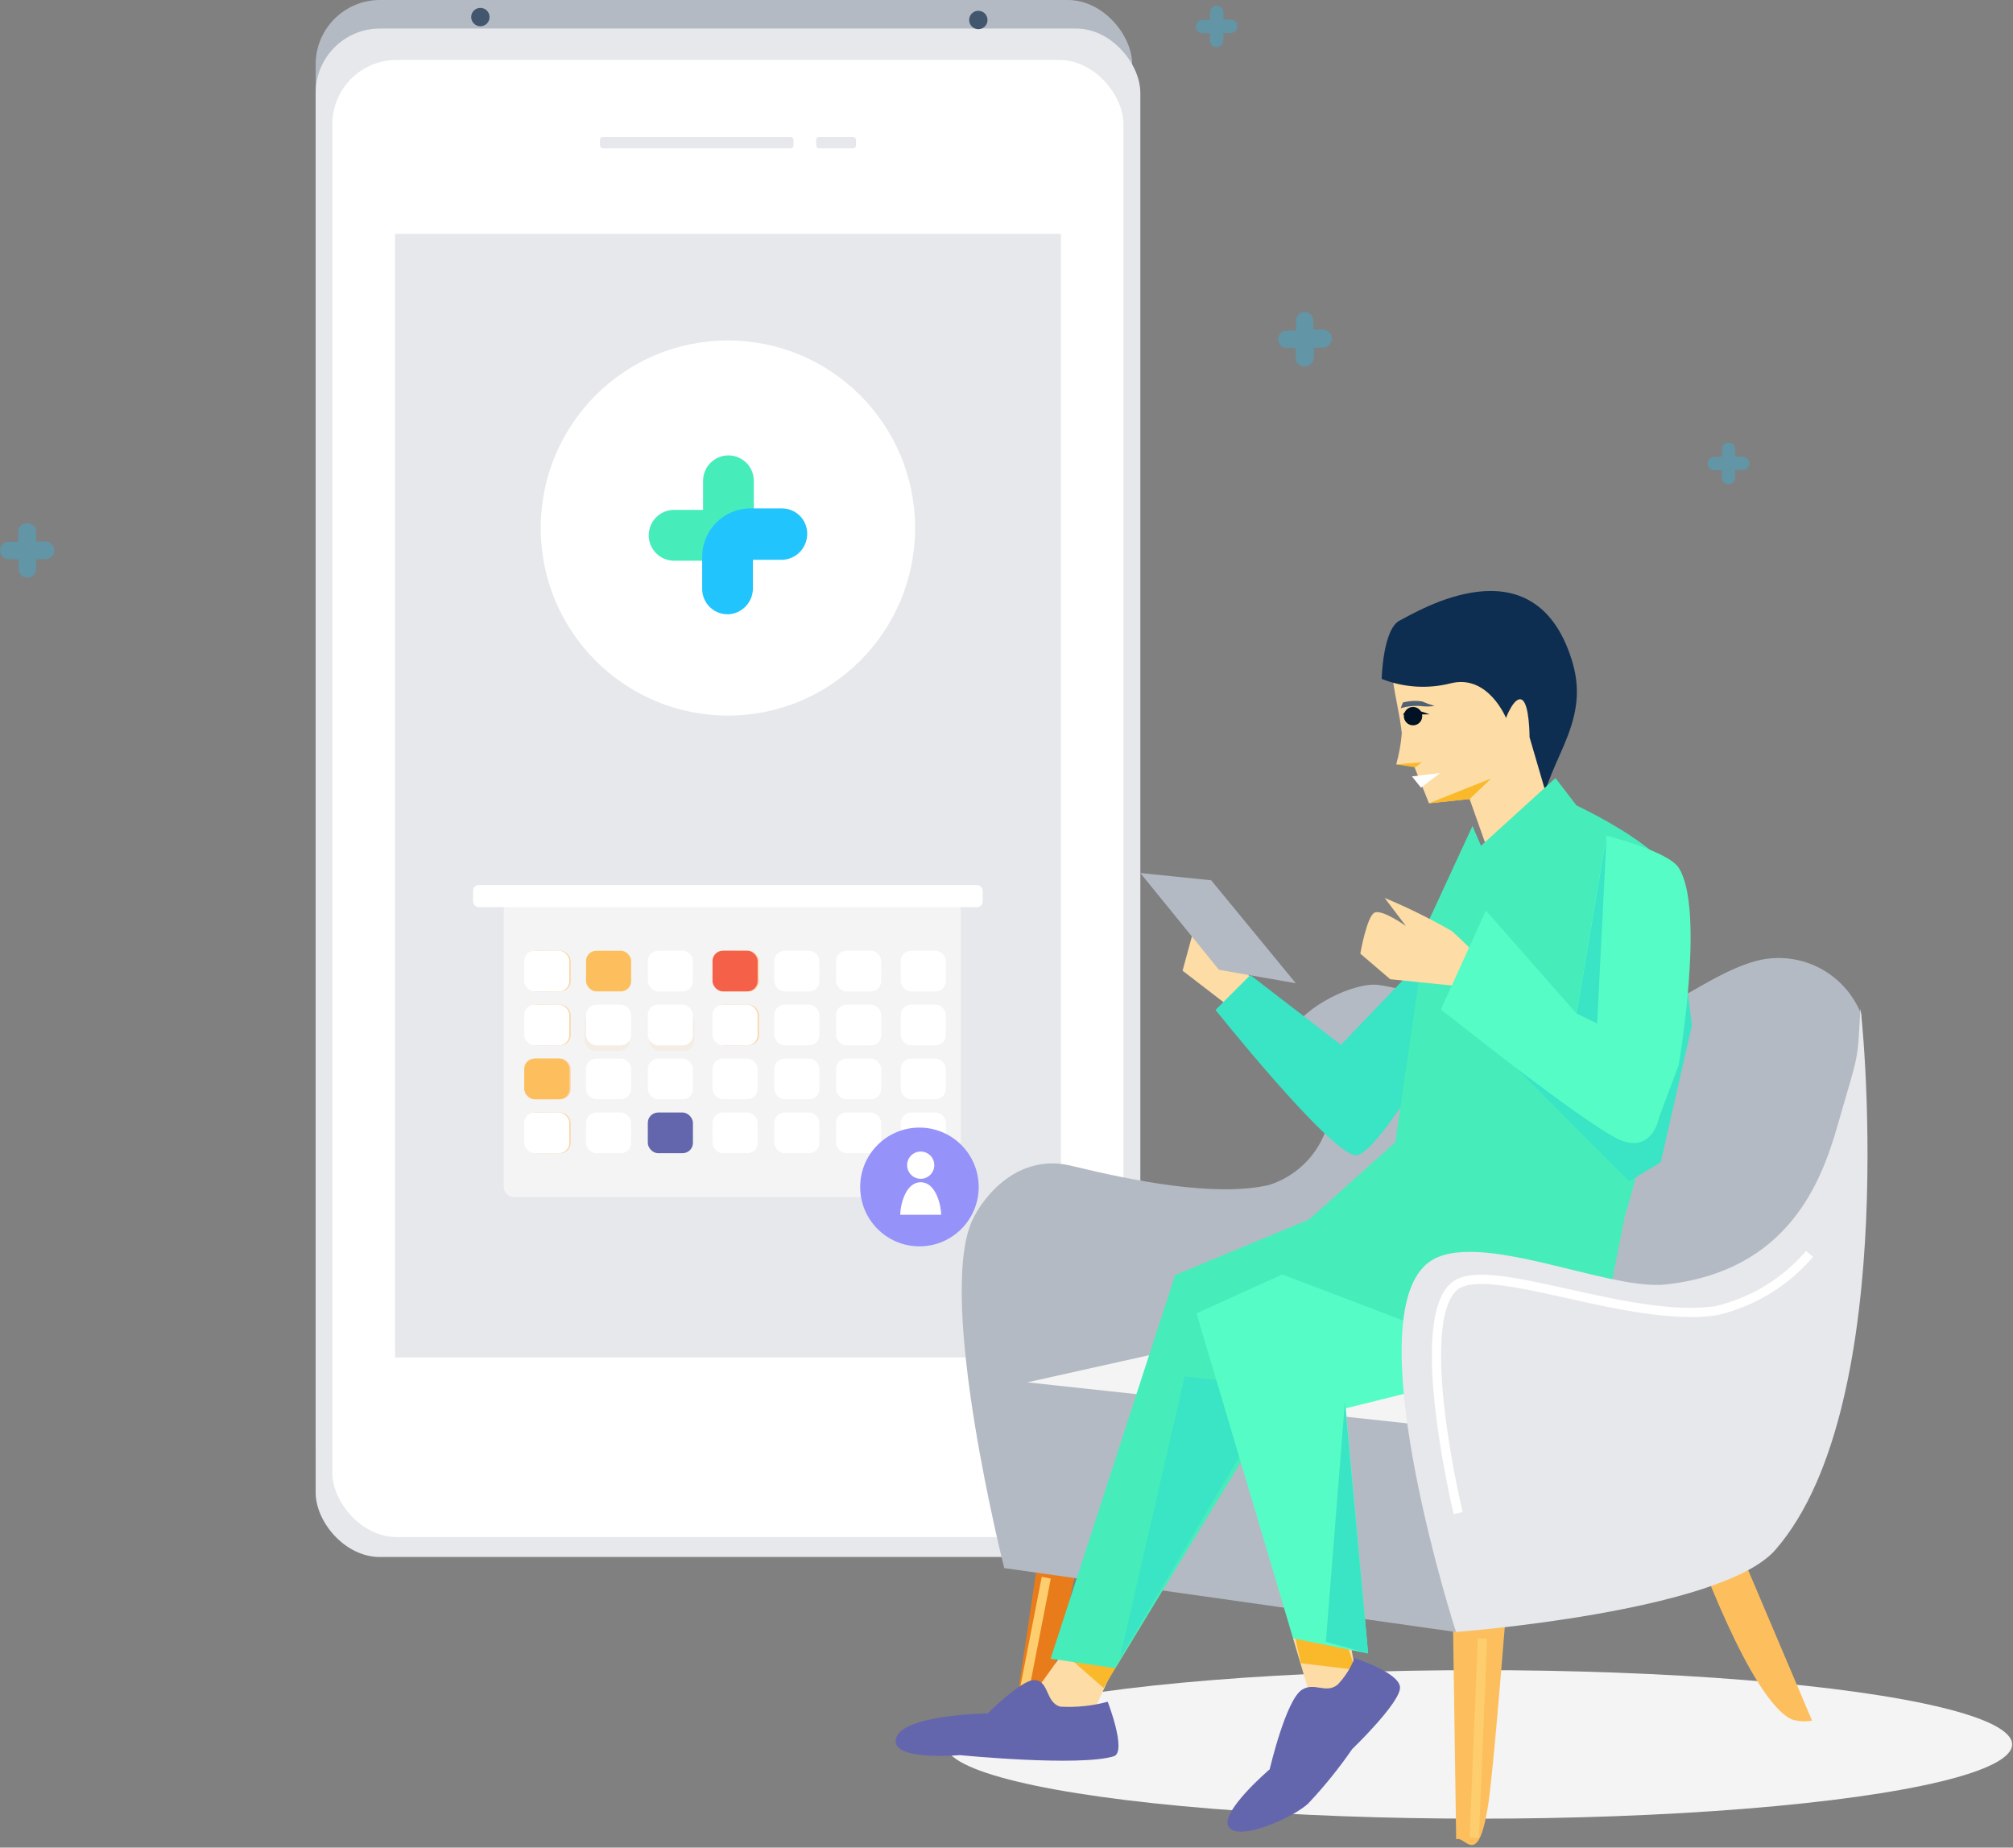 <?xml version="1.0" encoding="UTF-8"?>
<svg viewBox="0 0 219 201" version="1.1" xmlns="http://www.w3.org/2000/svg" xmlns:xlink="http://www.w3.org/1999/xlink">
    <rect x="0" y="0" width="219" height="201" fill="#808080" stroke="none"/>
    <defs>
        <linearGradient x1="0%" y1="49.554%" x2="100%" y2="49.554%" id="linearGradient-1">
            <stop stop-color="#FBB767" offset="14%"></stop>
            <stop stop-color="#FCD3A2" offset="100%"></stop>
        </linearGradient>
        <linearGradient x1="0%" y1="50%" x2="100%" y2="50%" id="linearGradient-2">
            <stop stop-color="#FBB767" offset="14%"></stop>
            <stop stop-color="#FCD3A2" offset="100%"></stop>
        </linearGradient>
    </defs>
    <g id="Page-1" stroke="none" stroke-width="1" fill="none" fill-rule="evenodd">
        <g id="home_1" transform="translate(-832, -1973)">
            <g id="unlock" transform="translate(219, 1753)">
                <g id="2" transform="translate(601, 180)">
                    <g id="2341" transform="translate(12, 40)">
                        <rect id="Rectangle" fill="#B4BAC3" x="34.342" y="0" width="88.831" height="164.428" rx="7"></rect>
                        <rect id="Rectangle" fill="#E6E8EB" x="34.342" y="3.101" width="89.718" height="166.285" rx="7"></rect>
                        <rect id="Rectangle" fill="#FFFFFF" x="36.155" y="6.519" width="86.071" height="160.695" rx="7"></rect>
                        <rect id="Rectangle" fill="#E6E8EB" x="42.976" y="25.443" width="72.448" height="122.235"></rect>
                        <rect id="Rectangle" fill="#E6E8EB" x="65.273" y="14.894" width="21.054" height="1.244" rx="0.31"></rect>
                        <rect id="Rectangle" fill="#E6E8EB" x="88.791" y="14.894" width="4.337" height="1.244" rx="0.31"></rect>
                        <ellipse id="Oval" fill="#42566E" cx="52.261" cy="1.857" rx="1" ry="1"></ellipse>
                        <ellipse id="Oval" fill="#42566E" cx="106.435" cy="2.173" rx="1" ry="1"></ellipse>
                        <rect id="Rectangle" fill="#F4F4F4" x="54.805" y="98.096" width="49.738" height="32.119" rx="1"></rect>
                        <rect id="Rectangle" fill="url(#linearGradient-1)" x="57.17" y="103.429" width="4.909" height="4.425" rx="1.12"></rect>
                        <rect id="Rectangle" fill="#FDBF5D" x="63.755" y="103.429" width="4.909" height="4.425" rx="1.12"></rect>
                        <rect id="Rectangle" fill="#FFFFFF" x="57.032" y="103.429" width="4.909" height="4.425" rx="1.12"></rect>
                        <rect id="Rectangle" fill="#FFFFFF" x="70.477" y="103.429" width="4.909" height="4.425" rx="1.12"></rect>
                        <rect id="Rectangle" fill="#FCD3A2" opacity="0.2" x="63.617" y="109.889" width="4.909" height="4.425" rx="1.12"></rect>
                        <rect id="Rectangle" fill="#FCD3A2" opacity="0.2" x="70.615" y="109.889" width="4.909" height="4.425" rx="1.12"></rect>
                        <rect id="Rectangle" fill="#FFFFFF" x="51.473" y="96.279" width="55.435" height="2.41" rx="0.61"></rect>
                        <rect id="Rectangle" fill="url(#linearGradient-2)" x="57.17" y="109.296" width="4.909" height="4.425" rx="1.12"></rect>
                        <rect id="Rectangle" fill="#FFFFFF" x="63.755" y="109.296" width="4.909" height="4.425" rx="1.12"></rect>
                        <rect id="Rectangle" fill="#FFFFFF" x="57.032" y="109.296" width="4.909" height="4.425" rx="1.12"></rect>
                        <rect id="Rectangle" fill="#FFFFFF" x="70.477" y="109.296" width="4.909" height="4.425" rx="1.12"></rect>
                        <rect id="Rectangle" fill="url(#linearGradient-1)" x="77.653" y="103.429" width="4.909" height="4.425" rx="1.12"></rect>
                        <rect id="Rectangle" fill="#FFFFFF" x="84.237" y="103.429" width="4.909" height="4.425" rx="1.12"></rect>
                        <rect id="Rectangle" fill="#F56148" x="77.515" y="103.429" width="4.909" height="4.425" rx="1.12"></rect>
                        <rect id="Rectangle" fill="#FFFFFF" x="90.96" y="103.429" width="4.909" height="4.425" rx="1.12"></rect>
                        <rect id="Rectangle" fill="url(#linearGradient-2)" x="77.653" y="109.296" width="4.909" height="4.425" rx="1.12"></rect>
                        <rect id="Rectangle" fill="#FFFFFF" x="84.237" y="109.296" width="4.909" height="4.425" rx="1.12"></rect>
                        <rect id="Rectangle" fill="#FFFFFF" x="77.515" y="109.296" width="4.909" height="4.425" rx="1.12"></rect>
                        <rect id="Rectangle" fill="#FFFFFF" x="90.96" y="109.296" width="4.909" height="4.425" rx="1.12"></rect>
                        <rect id="Rectangle" fill="#FFFFFF" x="97.998" y="103.429" width="4.909" height="4.425" rx="1.12"></rect>
                        <rect id="Rectangle" fill="#FFFFFF" x="97.998" y="109.296" width="4.909" height="4.425" rx="1.12"></rect>
                        <rect id="Rectangle" fill="url(#linearGradient-2)" x="57.17" y="115.163" width="4.909" height="4.425" rx="1.12"></rect>
                        <rect id="Rectangle" fill="#FFFFFF" x="63.755" y="115.163" width="4.909" height="4.425" rx="1.12"></rect>
                        <rect id="Rectangle" fill="#FDBF5D" x="57.032" y="115.163" width="4.909" height="4.425" rx="1.12"></rect>
                        <rect id="Rectangle" fill="#FFFFFF" x="70.477" y="115.163" width="4.909" height="4.425" rx="1.12"></rect>
                        <rect id="Rectangle" fill="#FFFFFF" x="84.237" y="115.163" width="4.909" height="4.425" rx="1.12"></rect>
                        <rect id="Rectangle" fill="#FFFFFF" x="77.515" y="115.163" width="4.909" height="4.425" rx="1.12"></rect>
                        <rect id="Rectangle" fill="#FFFFFF" x="90.96" y="115.163" width="4.909" height="4.425" rx="1.12"></rect>
                        <rect id="Rectangle" fill="#FFFFFF" x="97.998" y="115.163" width="4.909" height="4.425" rx="1.12"></rect>
                        <rect id="Rectangle" fill="url(#linearGradient-2)" x="57.17" y="121.03" width="4.909" height="4.425" rx="1.12"></rect>
                        <rect id="Rectangle" fill="#FFFFFF" x="63.755" y="121.03" width="4.909" height="4.425" rx="1.12"></rect>
                        <rect id="Rectangle" fill="#FFFFFF" x="57.032" y="121.03" width="4.909" height="4.425" rx="1.12"></rect>
                        <rect id="Rectangle" fill="#6366AD" x="70.477" y="121.03" width="4.909" height="4.425" rx="1.12"></rect>
                        <rect id="Rectangle" fill="#FFFFFF" x="84.237" y="121.03" width="4.909" height="4.425" rx="1.12"></rect>
                        <rect id="Rectangle" fill="#FFFFFF" x="77.515" y="121.03" width="4.909" height="4.425" rx="1.12"></rect>
                        <rect id="Rectangle" fill="#FFFFFF" x="90.96" y="121.03" width="4.909" height="4.425" rx="1.12"></rect>
                        <rect id="Rectangle" fill="#FFFFFF" x="97.998" y="121.03" width="4.909" height="4.425" rx="1.12"></rect>
                        <ellipse id="Oval" fill="#9592FA" cx="100.028" cy="129.129" rx="6.446" ry="6.459"></ellipse>
                        <ellipse id="Oval" fill="#FFFFFF" cx="100.166" cy="126.758" rx="1.479" ry="1.482"></ellipse>
                        <path d="M100.166,128.615 C98.53,128.615 97.958,131.025 97.938,132.151 L102.394,132.151 C102.374,131.025 101.783,128.615 100.166,128.615 Z" id="Path" fill="#FFFFFF"></path>
                        <ellipse id="Oval" fill="#FFFFFF" cx="79.191" cy="57.443" rx="20.364" ry="20.405"></ellipse>
                        <path d="M79.23,49.542 C77.713,49.553 76.49,50.788 76.49,52.307 L76.49,55.468 L73.336,55.468 C71.811,55.468 70.576,56.706 70.576,58.233 C70.576,59.761 71.811,60.999 73.336,60.999 L79.25,60.999 C80.774,60.999 82.01,59.761 82.01,58.233 L82.01,52.307 C82.01,51.57 81.716,50.864 81.194,50.345 C80.672,49.826 79.965,49.537 79.23,49.542 Z" id="Path" fill="#47ECBB"></path>
                        <path d="M79.486,66.806 C80.888,66.608 81.925,65.4 81.911,63.982 L81.911,60.9 L84.986,60.9 C86.391,60.914 87.588,59.883 87.786,58.49 C87.913,57.694 87.685,56.881 87.161,56.269 C86.637,55.656 85.87,55.305 85.065,55.31 L81.635,55.31 C78.743,55.321 76.402,57.667 76.391,60.564 L76.391,63.982 C76.368,64.787 76.697,65.563 77.292,66.106 C77.886,66.649 78.688,66.905 79.486,66.806 Z" id="Path" fill="#21C4FC"></path>
                        <ellipse id="Oval" fill="#F4F4F4" cx="160.885" cy="189.772" rx="58.018" ry="8.079"></ellipse>
                        <path d="M189.667,169.584 L197.139,187.184 C196.416,187.315 195.674,187.274 194.97,187.066 C190.416,185.09 184.226,167.609 184.226,167.609 L189.667,169.584 Z" id="Path" fill="#FDBF5D"></path>
                        <path d="M163.862,175.056 C163.862,175.056 162.521,192.36 161.89,196.449 C160.766,203.442 159.387,199.609 158.421,200.103 L157.928,166.522 L163.862,175.056 Z" id="Path" fill="#FDBF5D"></path>
                        <path d="M119.17,165.614 C116.686,167.095 116.844,177.624 112.231,188.488 C112.014,189.002 110.26,187.5 110.26,187.5 L114.202,161.129 L119.17,165.614 Z" id="Path" fill="#E87C1A"></path>
                        <path d="M158.401,177.545 L109.254,170.591 C109.254,170.591 101.861,141.415 105.765,132.783 C106.908,130.274 110.733,125.316 116.686,126.857 C123.034,128.398 132.083,130.255 137.997,128.931 C140.807,128.065 143.071,125.964 144.148,123.222 C146.888,114.63 136.992,120.378 140.639,112.141 C141.743,109.612 147.341,106.748 150.062,107.163 C156.528,108.17 166.444,112.319 172.398,112.635 C178.351,112.951 186.611,104.733 192.644,104.259 C196.923,103.877 200.94,106.372 202.501,110.383 L202.185,123.815 L190.672,147.697 L158.401,177.545 Z" id="Path" fill="#B4BAC3"></path>
                        <polygon id="Path" fill="#F4F4F4" points="159.702 155.559 111.758 150.384 158.223 140.033 192.9 141.514"></polygon>
                        <path d="M161.279,178.256 L160.392,199.906" id="Path" stroke="#FECE6E"></path>
                        <path d="M113.828,171.638 L110.733,187.5" id="Path" stroke="#FECE6E"></path>
                        <polygon id="Path" fill="#FDDCA5" points="130.052 100.466 128.653 105.602 136.42 111.568 137.977 108.17"></polygon>
                        <path d="M132.241,109.869 C132.241,109.869 144.365,125.079 147.381,125.672 C149.865,126.225 159.347,108.881 159.347,108.881 L157.928,101.099 L145.883,113.662 L136.026,106.076 L132.241,109.869 Z" id="Path" fill="#39E5C4"></path>
                        <polygon id="Path" fill="#FDDCA5" points="118.875 175.312 110.496 186.987 117.948 188.389 124 175.312"></polygon>
                        <path d="M112.487,182.779 C114.163,182.779 113.71,185.209 115.346,185.663 C117.085,185.766 118.829,185.585 120.511,185.13 C120.511,185.13 122.6,190.523 121.201,191.056 C117.435,192.222 104.424,190.938 104.424,190.938 C104.424,190.938 97.406,191.57 97.446,189.417 C97.446,186.532 107.46,186.394 107.46,186.394 C107.46,186.394 111.147,182.74 112.487,182.779 Z" id="Path" fill="#6366AD"></path>
                        <polygon id="Path" fill="#FDDCA5" points="140.678 178.236 143.024 186.177 148.15 185.486 145.823 172.883"></polygon>
                        <polygon id="Path" fill="#FAB92A" points="116.45 180.468 120.057 183.629 127.627 171.026"></polygon>
                        <polygon id="Path" fill="#FAB92A" points="141.526 180.942 147.46 181.653 144.66 173.238 140.225 175.135"></polygon>
                        <polygon id="Path" fill="#47ECBB" points="158.046 126.185 127.844 138.709 114.301 180.448 121.339 181.476 138.51 153.307 166.365 130.097"></polygon>
                        <polygon id="Path" fill="#39E5C4" points="128.889 149.732 121.832 180.389 139.298 150.956"></polygon>
                        <polygon id="Path" fill="#56FCC5" points="140.678 178.236 130.171 142.877 162.442 128.24 176.774 131.657 173.62 146.453 146.415 153.208 148.84 179.876"></polygon>
                        <path d="M168.494,86.461 L165.458,66.392 C165.458,66.392 150.358,64.732 151.521,73.839 C151.797,75.992 152.27,77.612 152.506,79.765 C152.413,80.914 152.208,82.052 151.895,83.162 L153.768,83.162 L155.463,87.39 L159.879,86.915 L162.974,95.647 L168.494,86.461 Z" id="Path" fill="#FDDCA5"></path>
                        <path d="M150.318,73.858 C150.318,73.858 150.436,68.426 152.29,67.498 C154.143,66.569 166.976,58.609 171.037,71.923 C173.265,79.192 167.568,83.241 167.568,89.562 C167.568,90.313 168.711,88.101 168.711,88.101 L166.405,80.199 C166.405,80.199 166.405,76.584 165.577,76.13 C164.749,75.676 163.842,78.105 163.842,78.105 C163.842,78.105 161.87,73.266 157.77,74.352 C155.295,74.967 152.691,74.794 150.318,73.858 Z" id="Path" fill="#0E2E51"></path>
                        <path d="M136.873,137.643 L151.797,124.269 L155.247,100.565 L160.195,89.859 L161.121,92.012 L169.224,84.644 L171.511,87.627 C171.511,87.627 180.737,91.913 182.117,95.528 C185.31,104.002 176.754,132.388 176.754,132.388 L172.989,151.411 L136.873,137.643 Z" id="Path" fill="#47ECBB"></path>
                        <path d="M147.992,103.745 L151.245,106.531 L160.569,107.479 L161.338,104.694 C160.279,103.479 159.14,102.337 157.928,101.276 C155.574,99.925 153.138,98.724 150.634,97.681 L152.96,100.743 C152.96,100.743 150.397,98.906 149.549,99.281 C148.702,99.657 147.992,103.745 147.992,103.745 Z" id="Path" fill="#FDDCA5"></path>
                        <polygon id="Path" fill="#39E5C4" points="144.246 178.611 148.84 179.876 146.316 152.537"></polygon>
                        <polygon id="Path" fill="#39E5C4" points="163.27 114.491 177.247 128.497 180.677 126.442 184.068 111.568 182.136 95.587 177.247 118.343"></polygon>
                        <polygon id="Path" fill="#FAB92A" points="155.444 87.39 162.206 84.703 159.879 86.935"></polygon>
                        <polygon id="Path" fill="#FAB92A" points="151.895 83.162 154.675 82.925 153.985 83.478"></polygon>
                        <path d="M161.654,99.064 L156.765,109.81 C156.765,109.81 172.831,122.65 176.34,124.052 C179.85,125.455 180.52,121.484 180.52,121.484 L182.629,115.874 C182.629,115.874 185.547,98.906 182.629,94.402 C181.446,92.585 174.744,90.906 174.744,90.906 L171.511,110.264 L161.654,99.064 Z" id="Path" fill="#56FCC5"></path>
                        <polygon id="Path" fill="#39E5C4" points="171.53 110.264 173.758 111.351 174.783 90.906"></polygon>
                        <path d="M141.644,183.826 C139.89,184.932 138.135,192.478 138.135,192.478 C138.135,192.478 132.576,197.219 133.699,198.78 C134.823,200.34 140.658,197.752 142.314,196.212 C144.06,194.362 145.661,192.381 147.105,190.286 C147.105,190.286 152.487,185.11 152.309,183.51 C152.132,181.91 147.361,180.389 147.361,180.389 C146.945,181.451 146.329,182.424 145.547,183.253 C144.266,184.32 143.024,182.957 141.644,183.826 Z" id="Path" fill="#6366AD"></path>
                        <path d="M158.401,177.545 C158.401,177.545 147.854,144.853 154.931,137.761 C159.564,133.06 174.645,140.467 181.229,139.736 C194.635,138.255 198.203,128.437 199.938,122.353 C202.343,113.998 202.028,115.815 202.402,109.77 C202.402,108.546 207.133,152.556 193.156,168.596 C187.282,175.372 158.401,177.545 158.401,177.545 Z" id="Path" fill="#E6E8EB"></path>
                        <path d="M196.863,136.418 C194.229,139.494 190.687,141.653 186.749,142.581 C177.267,144.043 161.713,136.872 158.204,139.954 C153.63,143.904 158.637,164.606 158.637,164.606" id="Path" stroke="#FFFFFF"></path>
                        <polygon id="Path" fill="#B4BAC3" points="124.059 94.975 132.615 105.504 140.974 106.965 131.767 95.765"></polygon>
                        <ellipse id="Oval" fill="#001223" cx="153.729" cy="77.908" rx="1" ry="1"></ellipse>
                        <path d="M152.625,77.75 C152.833,77.43 153.173,77.22 153.551,77.177 C154.226,77.28 154.888,77.459 155.523,77.71 L152.625,77.75 Z" id="Path" fill="#001223"></path>
                        <path d="M152.388,77.039 C153.066,76.841 153.773,76.761 154.478,76.802 C155.007,76.877 155.545,76.877 156.075,76.802 C155.612,76.665 155.157,76.5 154.714,76.308 C154.017,76.201 153.305,76.241 152.625,76.426 L152.388,77.039 Z" id="Path" fill="#516174"></path>
                        <polygon id="Path" fill="#FFFFFF" points="153.61 84.466 156.686 84.091 154.596 85.691"></polygon>
                        <g id="Group" opacity="0.31" transform="translate(137.997, 33.581)" fill="#21C4FC">
                            <path d="M3.943,0.356 C3.425,0.366 3.007,0.784 2.997,1.304 L2.997,2.39 L1.971,2.39 C1.722,2.39 1.483,2.491 1.309,2.669 C1.135,2.847 1.04,3.089 1.045,3.338 C1.045,3.854 1.456,4.276 1.971,4.287 L3.943,4.287 C4.465,4.287 4.889,3.862 4.889,3.338 L4.889,1.363 C4.905,1.101 4.813,0.845 4.634,0.654 C4.454,0.463 4.204,0.355 3.943,0.356 Z" id="Path"></path>
                            <path d="M4.12,6.262 C4.592,6.194 4.943,5.791 4.948,5.314 L4.948,4.247 L5.914,4.247 C6.459,4.247 6.9,3.805 6.9,3.259 C6.9,2.714 6.459,2.272 5.914,2.272 L4.751,2.272 C3.76,2.272 2.957,3.076 2.957,4.069 L2.957,5.254 C2.93,5.559 3.05,5.857 3.281,6.057 C3.511,6.257 3.824,6.333 4.12,6.262 Z" id="Path"></path>
                        </g>
                        <g id="Group" opacity="0.31" transform="translate(0, 55.31)" fill="#21C4FC">
                            <path d="M2.977,1.62 C2.714,1.597 2.455,1.688 2.263,1.869 C2.071,2.05 1.965,2.304 1.971,2.568 L1.971,3.635 L0.946,3.635 C0.428,3.645 0.01,4.064 -1.08801856e-16,4.583 C-4.04235089e-17,5.106 0.424,5.531 0.946,5.531 L2.918,5.531 C3.183,5.56 3.449,5.472 3.645,5.29 C3.841,5.108 3.95,4.851 3.943,4.583 L3.943,2.607 C3.96,2.344 3.864,2.086 3.68,1.897 C3.496,1.709 3.24,1.608 2.977,1.62 Z" id="Path"></path>
                            <path d="M3.056,7.526 C3.558,7.485 3.944,7.063 3.943,6.558 L3.943,5.511 L4.928,5.511 C5.42,5.526 5.844,5.169 5.914,4.682 C5.948,4.414 5.866,4.144 5.689,3.94 C5.512,3.737 5.257,3.618 4.988,3.615 L3.805,3.615 C2.814,3.615 2.011,4.42 2.011,5.412 L2.011,6.578 C2.009,6.847 2.122,7.105 2.322,7.286 C2.521,7.467 2.788,7.554 3.056,7.526 Z" id="Path"></path>
                        </g>
                        <g id="Group" opacity="0.31" transform="translate(185.31, 47.408)" fill="#21C4FC">
                            <path d="M2.76,0.731 C2.361,0.741 2.041,1.062 2.031,1.462 L2.031,2.291 L1.203,2.291 C0.8,2.291 0.473,2.619 0.473,3.022 C0.473,3.426 0.8,3.753 1.203,3.753 L2.76,3.753 C3.155,3.742 3.47,3.418 3.47,3.022 L3.47,1.462 C3.47,1.066 3.155,0.742 2.76,0.731 Z" id="Path"></path>
                            <path d="M2.819,5.274 C3.191,5.224 3.463,4.899 3.45,4.524 L3.45,3.714 L4.258,3.714 C4.63,3.718 4.949,3.449 5.007,3.082 C5.03,2.874 4.963,2.668 4.824,2.513 C4.684,2.358 4.486,2.27 4.278,2.272 L3.391,2.272 C2.629,2.272 2.011,2.891 2.011,3.654 L2.011,4.543 C2.01,4.752 2.097,4.951 2.252,5.09 C2.406,5.23 2.612,5.297 2.819,5.274 Z" id="Path"></path>
                        </g>
                        <g id="Group" opacity="0.31" transform="translate(128.14, 0)" fill="#21C4FC">
                            <path d="M4.238,0.612 C3.843,0.612 3.52,0.928 3.509,1.323 L3.509,2.153 L2.681,2.153 C2.278,2.153 1.952,2.48 1.952,2.884 C1.952,3.288 2.278,3.615 2.681,3.615 L4.238,3.615 C4.637,3.605 4.958,3.283 4.968,2.884 L4.968,1.323 C4.957,0.928 4.634,0.612 4.238,0.612 Z" id="Path"></path>
                            <path d="M4.298,5.136 C4.665,5.087 4.942,4.776 4.948,4.405 L4.948,3.595 L5.756,3.595 C6.127,3.589 6.437,3.311 6.486,2.943 C6.508,2.74 6.444,2.536 6.309,2.382 C6.174,2.228 5.981,2.138 5.776,2.133 L4.869,2.133 C4.112,2.144 3.5,2.757 3.489,3.516 L3.489,4.425 C3.494,4.63 3.584,4.823 3.737,4.959 C3.891,5.094 4.094,5.158 4.298,5.136 Z" id="Path"></path>
                        </g>
                    </g>
                </g>
            </g>
        </g>
    </g>
</svg>